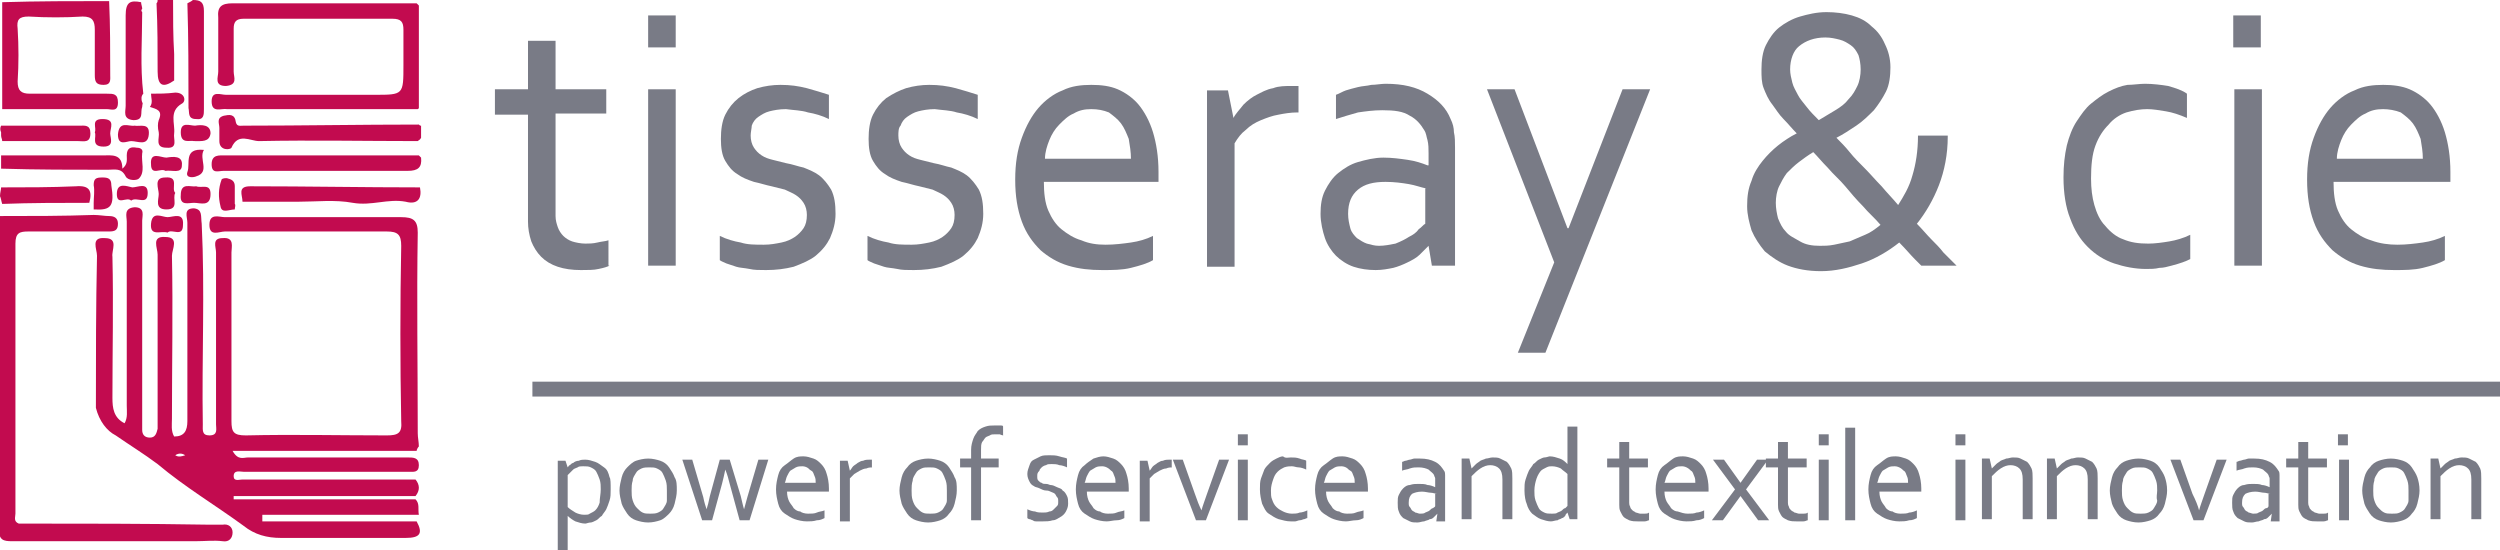 <?xml version="1.0" encoding="utf-8"?>
<!-- Generator: Adobe Illustrator 26.4.1, SVG Export Plug-In . SVG Version: 6.00 Build 0)  -->
<svg version="1.1" id="Layer_1" xmlns="http://www.w3.org/2000/svg" xmlns:xlink="http://www.w3.org/1999/xlink" x="0px" y="0px"
	 viewBox="0 0 226.8 49.9" style="enable-background:new 0 0 226.8 49.9;" xml:space="preserve">
<style type="text/css">
	.st0{fill:#C20B4F;}
	.st1{fill:#797B86;}
	.st2{fill:none;stroke:#797B86;stroke-width:1.35;stroke-miterlimit:10;}
</style>
<g>
	<g>
		<path class="st0" d="M8.7,37c0-4.6,0-9.2,0.1-13.8c0-0.6-0.6-1.7,0.7-1.6c1.3,0,0.6,1.1,0.7,1.7c0.1,4.3,0,8.5,0,12.8
			c0,0.9,0.1,1.8,1.1,2.3c0.3-0.5,0.2-1.1,0.2-1.6c0-5.6,0-11.2,0-16.7c0-0.5-0.3-1.2,0.7-1.3c1,0,0.7,0.8,0.7,1.2c0,6,0,12,0,18
			c0,0.3,0,0.7,0,1c0,0.4,0.2,0.7,0.7,0.7c0.5,0,0.6-0.4,0.7-0.8c0-0.3,0-0.7,0-1c0-4.9,0-9.9,0-14.8c0-0.6-0.6-1.7,0.7-1.6
			c1.3,0,0.6,1.1,0.6,1.7c0.1,4.9,0,9.9,0,14.8c0,0.5-0.1,1.1,0.2,1.6c0.9,0,1.2-0.5,1.2-1.4c0-6,0-12,0-18c0-0.5-0.4-1.3,0.6-1.3
			c0.8,0.1,0.6,0.7,0.7,1.4c0.3,6.1,0,12.2,0.1,18.2c0,0.5-0.1,1,0.6,1c0.8,0,0.6-0.6,0.6-1c0-5.2,0-10.4,0-15.6
			c0-0.5-0.4-1.3,0.6-1.3c1.1-0.1,0.8,0.8,0.8,1.3c0,5.1,0,10.2,0,15.3c0,1,0.2,1.3,1.3,1.3c4.3-0.1,8.5,0,12.8,0
			c1,0,1.4-0.2,1.3-1.3c-0.1-5.3-0.1-10.6,0-15.9c0-1-0.3-1.3-1.3-1.3c-4.9,0-9.8,0-14.7,0c-0.5,0-1.4,0.5-1.4-0.6
			c0-1.1,0.9-0.7,1.4-0.7c5.3,0,10.7,0,16,0c1.1,0,1.5,0.3,1.5,1.4c-0.1,6.1,0,12.1,0,18.2c0,0.4,0.1,0.8,0.1,1.2
			c-0.1,0.1-0.2,0.3-0.2,0.4c-5.5,0-11,0-16.7,0c0.5,0.9,1,0.6,1.4,0.6c3.2,0,6.4,0,9.6,0c1.6,0,3.3,0,4.9,0c0.5,0,1,0,1,0.7
			c0,0.7-0.5,0.6-0.9,0.6c-0.4,0-0.8,0-1.2,0c-4.6,0-9.2,0-13.8,0c-0.3,0-0.9-0.2-0.9,0.4c0,0.5,0.5,0.3,0.8,0.3
			c5.2,0,10.5,0,15.7,0c0.4,0.5,0.4,1,0,1.5c-5.5,0-11,0-16.5,0c0,0.1,0,0.2,0,0.3c5.5,0,11,0,16.5,0c0.4,0.4,0.2,0.9,0.3,1.4
			c-4.7,0-9.5,0-14.2,0c0,0.2,0,0.4,0,0.6c4.7,0,9.3,0,14,0c0.6,1.1,0.3,1.5-1,1.5c-3.8,0-7.6,0-11.3,0c-1.3,0-2.4-0.3-3.4-1.1
			c-2.6-1.9-5.3-3.5-7.8-5.6c-1.2-0.9-2.5-1.7-3.8-2.6C9.7,39.1,9,38.2,8.7,37z M16.8,41.3c-0.3-0.2-0.6-0.2-0.9,0
			C16.2,41.5,16.5,41.4,16.8,41.3z"/>
		<path class="st0" d="M8.5,19.5c0.5,0,1,0.1,1.4,0.1c0.5,0,0.8,0.2,0.8,0.7c0,0.6-0.3,0.7-0.8,0.7c-2.4,0-4.8,0-7.3,0
			c-0.8,0-1.2,0.1-1.2,1.1c0,8.2,0,16.4,0,24.5c0,0.3-0.2,0.7,0.3,0.9c5.8,0,11.5,0,17.3,0.1c0.4,0,0.8,0,1.2,0
			c0.5-0.1,0.9,0.2,0.9,0.7c0,0.5-0.3,0.9-0.9,0.8c-0.8-0.1-1.6,0-2.5,0c-5.5,0-11.1,0-16.6,0c-0.8,0-1.2-0.1-1.2-1.1
			c0-9.2,0-18.3,0-27.5c0-0.3,0-0.6,0.1-0.9c0,0,0,0,0,0C2.9,19.6,5.7,19.6,8.5,19.5z"/>
		<path class="st0" d="M37.9,9.9c-5.5,0-11,0-16.6,0c-0.2,0-0.5,0-0.7,0c-0.5-0.1-1.4,0.4-1.4-0.7c0-1,0.8-0.6,1.3-0.6
			c4.5,0,9,0,13.5,0c2.6,0,2.6,0,2.6-2.7c0-1.1,0-2.1,0-3.2c0-0.7-0.2-1-1-1c-4.5,0-9,0-13.5,0c-0.7,0-0.9,0.3-0.9,0.9
			c0,1.3,0,2.6,0,3.9c0,0.5,0.4,1.2-0.7,1.3c-1.1,0-0.7-0.8-0.7-1.3c0-1.6,0-3.3,0-4.9c-0.1-1,0.3-1.3,1.3-1.3c5.6,0,11.1,0,16.7,0
			c0.1,0.1,0.2,0.2,0.2,0.2c0,3.1,0,6.2,0,9.4C38,9.8,38,9.8,37.9,9.9z"/>
		<path class="st0" d="M9.9,0.1C10,2.3,10,4.6,10,6.8c0,0.4,0.1,0.9-0.6,0.9c-0.7,0-0.8-0.3-0.8-0.9c0-1.4,0-2.7,0-4.1
			c0-0.8-0.2-1.2-1.1-1.2c-1.6,0.1-3.3,0.1-4.9,0c-0.9,0-1.1,0.3-1,1.1c0.1,1.6,0.1,3.2,0,4.8c0,0.8,0.3,1.1,1.1,1.1
			c2.3,0,4.7,0,7,0c0.6,0,1,0,1,0.8c0,0.9-0.6,0.6-1,0.6c-3.2,0-6.3,0-9.5,0c0-3.2,0-6.5,0-9.7C3.4,0.1,6.7,0.1,9.9,0.1L9.9,0.1z"/>
		<path class="st0" d="M37.9,12.8c-4.8,0-9.6-0.1-14.4,0c-0.8,0-1.9-0.8-2.5,0.6c-0.1,0.2-1.1,0.3-1.1-0.6c0-0.4,0-0.8,0-1.2
			c0-0.4-0.3-0.9,0.4-1.1c0.5-0.1,1-0.2,1.1,0.6c0.1,0.4,0.4,0.3,0.7,0.3c5.3,0,10.6-0.1,15.9-0.1c0.1,0.1,0.1,0.1,0.2,0.1
			c0,0.4,0,0.8,0,1.1C38.1,12.7,38,12.7,37.9,12.8z"/>
		<path class="st0" d="M38.2,14.3c0.1,0.9-0.3,1.2-1.2,1.2c-5.6,0-11.1,0-16.7,0c-0.5,0-1.1,0.3-1.1-0.6c0-0.9,0.7-0.8,1.2-0.8
			c5.9,0,11.7,0,17.6,0C38,14.1,38.1,14.2,38.2,14.3z"/>
		<path class="st0" d="M22,18.3c0-0.6-0.5-1.4,0.7-1.4c5.1,0,10.3,0.1,15.4,0.1c0.2,1-0.2,1.6-1.3,1.3c-1.6-0.3-3.1,0.4-4.8,0.1
			c-1.6-0.3-3.3-0.1-4.9-0.1C25.4,18.3,23.7,18.3,22,18.3z"/>
		<path class="st0" d="M0.1,14.1c3.1,0,6.1,0,9.2,0c0.8,0,1.8-0.2,1.8,1.2c0.5-0.4,0.4-0.8,0.4-1.2c0-0.7,0.4-0.8,0.9-0.7
			c0.4,0,0.6,0.2,0.5,0.5c-0.1,0.8,0.3,1.7-0.3,2.3c-0.2,0.2-1,0.2-1.2-0.2c-0.4-0.8-1-0.6-1.6-0.6c-3.2,0-6.5,0-9.7-0.1
			C0.1,15,0.1,14.6,0.1,14.1z"/>
		<path class="st0" d="M12.9,9.7c-0.2,0.5,0.2,1.2-0.8,1.2c-1-0.1-0.7-0.8-0.7-1.3c0-2.7,0-5.5,0-8.2c0-1.2,0.4-1.4,1.4-1.2
			c0,0.2,0.1,0.4,0.1,0.6c-0.1,0.1-0.1,0.2,0,0.3c0,2.5-0.2,4.9,0.1,7.4c-0.2,0.2-0.2,0.5-0.1,0.8C13,9.3,12.9,9.5,12.9,9.7z"/>
		<path class="st0" d="M17.5,0c0.7,0,1,0.2,1,1c0,3,0,5.9,0,8.9c0,0.5,0,1-0.7,0.9c-0.8,0-0.6-0.6-0.7-1c0-3.2,0-6.3-0.1-9.5
			C17.2,0.2,17.4,0.1,17.5,0z"/>
		<path class="st0" d="M0.1,11.4c2.4,0,4.7,0,7.1,0c0.5,0,1-0.1,1,0.7c0,0.9-0.6,0.7-1.1,0.7c-2.3,0-4.6,0-6.9,0
			c0-0.2-0.1-0.3-0.1-0.5c0-0.1,0-0.2,0-0.3C0,11.8,0,11.6,0.1,11.4z"/>
		<path class="st0" d="M0.1,17c2.3,0,4.5,0,6.8-0.1c1.2-0.1,1.5,0.4,1.2,1.5c-2.6,0-5.3,0-7.9,0.1C0.1,18.2,0.1,18,0,17.8
			C0,17.5,0.1,17.2,0.1,17z"/>
		<path class="st0" d="M15.8,7.3c-1,0.7-1.5,0.5-1.5-0.8c0-2.1,0-4.1-0.1-6.2c0.1-0.1,0.1-0.2,0.1-0.3c0.5,0,0.9,0,1.4,0
			c0,1.6,0,3.3,0.1,4.9c0,0.4,0,0.8,0,1.2C15.8,6.6,15.8,6.9,15.8,7.3z"/>
		<path class="st0" d="M13.7,8.5c0.7,0,1.4,0,2.2-0.1c0.9,0,1,0.8,0.6,1c-1.2,0.7-0.6,1.8-0.7,2.7c-0.1,0.5,0.4,1.4-0.7,1.3
			c-1.1,0-0.6-0.9-0.7-1.4c-0.1-0.4-0.1-0.8,0-1.1c0.4-0.9-0.2-1-0.8-1.2C13.9,9.3,13.7,8.9,13.7,8.5z"/>
		<path class="st0" d="M8.5,18.4c0-0.5,0.1-1.1,0-1.6c0-0.6,0.2-0.7,0.8-0.7c0.5,0,0.8,0.1,0.8,0.7c0.3,1.9,0,2.3-1.6,2.2
			C8.5,18.8,8.5,18.6,8.5,18.4z"/>
		<path class="st0" d="M21.3,19c-0.5,0-1.2,0.4-1.3-0.3c-0.2-0.8-0.2-1.6,0.1-2.4c0-0.1,0.4-0.2,0.6-0.1c0.4,0.1,0.6,0.3,0.6,0.7
			c0,0.5,0,1.1,0,1.6C21.4,18.6,21.3,18.8,21.3,19z"/>
		<path class="st0" d="M15.9,17.5c-0.3,0.5,0.4,1.5-0.8,1.5c-1.1,0-0.7-0.9-0.7-1.4c0-0.5-0.5-1.5,0.6-1.5
			C16.3,16,15.5,17.1,15.9,17.5z"/>
		<path class="st0" d="M8.6,12c0.2-0.4-0.4-1.2,0.7-1.2c1.2,0,0.7,0.8,0.7,1.3c0,0.4,0.4,1.2-0.6,1.2C8.2,13.3,8.8,12.4,8.6,12z"/>
		<path class="st0" d="M15.2,21.1c-0.6-0.2-1.6,0.4-1.5-0.8c0.1-1.2,1-0.6,1.5-0.6c0.5,0,1.5-0.5,1.4,0.7
			C16.6,21.6,15.6,20.7,15.2,21.1z"/>
		<path class="st0" d="M12.2,11.4c0.5,0.1,1.4-0.3,1.3,0.8c-0.1,1.1-1,0.6-1.6,0.6c-0.4,0-1.2,0.5-1.2-0.6
			C10.8,10.9,11.7,11.5,12.2,11.4z"/>
		<path class="st0" d="M17.8,16.9c0.5,0.2,1.3-0.3,1.3,0.7c0,1.2-0.9,0.8-1.5,0.8c-0.5,0-1.3,0.3-1.2-0.7
			C16.4,16.5,17.3,17,17.8,16.9z"/>
		<path class="st0" d="M17.6,12.8c-0.4-0.1-1.2,0.3-1.2-0.8c0-1,0.8-0.6,1.3-0.6c0.6-0.1,1.4-0.1,1.4,0.7
			C19,12.9,18.3,12.8,17.6,12.8z"/>
		<path class="st0" d="M11.9,18.2c-0.4-0.4-1.3,0.5-1.3-0.6c0-1.1,0.9-0.7,1.4-0.6c0.5,0,1.4-0.5,1.4,0.5
			C13.4,18.7,12.4,17.8,11.9,18.2z"/>
		<path class="st0" d="M15,15.5c-0.4-0.3-1.3,0.5-1.3-0.6c-0.1-1.2,0.9-0.6,1.4-0.6c0.6-0.1,1.5-0.2,1.4,0.7
			C16.5,15.8,15.6,15.4,15,15.5z"/>
		<path class="st0" d="M18.5,13.6c-0.5,0.8,0.6,2-0.7,2.4c-0.2,0.1-1,0.2-0.8-0.4C17.3,14.9,16.6,13.4,18.5,13.6z"/>
	</g>
	<g>
		<path class="st1" d="M55.3,24.1c-0.2,0.1-0.5,0.2-1,0.3c-0.4,0.1-1,0.1-1.6,0.1c-0.8,0-1.5-0.1-2.1-0.3c-0.6-0.2-1.1-0.5-1.5-0.9
			c-0.4-0.4-0.7-0.9-0.9-1.4c-0.2-0.6-0.3-1.2-0.3-1.8v-9.7h-3V8.1h3V3.7h2.5v4.4H55v2.2h-4.6v9.3c0,0.4,0.1,0.7,0.2,1
			c0.1,0.3,0.3,0.6,0.5,0.8c0.2,0.2,0.5,0.4,0.8,0.5c0.3,0.1,0.8,0.2,1.2,0.2c0.3,0,0.7,0,1.1-0.1c0.4-0.1,0.7-0.1,1-0.2V24.1z"/>
		<path class="st1" d="M58.8,4.3V1.4h2.5v2.9H58.8z M58.8,24.1v-16h2.5v16H58.8z"/>
		<path class="st1" d="M68.1,12.3c0,0.4,0.1,0.8,0.3,1.1c0.2,0.3,0.4,0.5,0.7,0.7c0.3,0.2,0.6,0.3,1,0.4c0.4,0.1,0.8,0.2,1.2,0.3
			c0.6,0.1,1.1,0.3,1.6,0.4c0.5,0.2,1,0.4,1.4,0.7c0.4,0.3,0.8,0.8,1.1,1.3c0.3,0.6,0.4,1.3,0.4,2.2c0,0.8-0.2,1.5-0.5,2.2
			c-0.3,0.6-0.7,1.1-1.3,1.6c-0.5,0.4-1.2,0.7-2,1c-0.8,0.2-1.6,0.3-2.5,0.3c-0.6,0-1.1,0-1.5-0.1c-0.5-0.1-0.9-0.1-1.2-0.2
			c-0.3-0.1-0.6-0.2-0.9-0.3c-0.2-0.1-0.5-0.2-0.6-0.3v-2.2c0.6,0.3,1.3,0.5,1.9,0.6c0.6,0.2,1.3,0.2,2.1,0.2c0.6,0,1.1-0.1,1.6-0.2
			c0.5-0.1,0.9-0.3,1.2-0.5c0.3-0.2,0.6-0.5,0.8-0.8c0.2-0.3,0.3-0.7,0.3-1.2c0-0.4-0.1-0.8-0.3-1.1c-0.2-0.3-0.4-0.5-0.7-0.7
			c-0.3-0.2-0.6-0.3-1-0.5c-0.4-0.1-0.8-0.2-1.2-0.3c-0.5-0.1-1.1-0.3-1.6-0.4c-0.6-0.2-1.1-0.4-1.5-0.7c-0.5-0.3-0.8-0.7-1.1-1.2
			c-0.3-0.5-0.4-1.2-0.4-2c0-0.8,0.1-1.6,0.4-2.2c0.3-0.6,0.7-1.1,1.2-1.5c0.5-0.4,1.1-0.7,1.7-0.9c0.7-0.2,1.4-0.3,2.1-0.3
			c0.9,0,1.6,0.1,2.4,0.3c0.7,0.2,1.4,0.4,2,0.6v2.2c-0.6-0.3-1.3-0.5-1.9-0.6c-0.6-0.2-1.3-0.2-2-0.3c-0.6,0-1.1,0.1-1.5,0.2
			c-0.4,0.1-0.7,0.3-1,0.5c-0.3,0.2-0.5,0.5-0.6,0.8C68.2,11.6,68.1,12,68.1,12.3z"/>
		<path class="st1" d="M81.5,12.3c0,0.4,0.1,0.8,0.3,1.1c0.2,0.3,0.4,0.5,0.7,0.7c0.3,0.2,0.6,0.3,1,0.4c0.4,0.1,0.8,0.2,1.2,0.3
			c0.6,0.1,1.1,0.3,1.6,0.4c0.5,0.2,1,0.4,1.4,0.7c0.4,0.3,0.8,0.8,1.1,1.3c0.3,0.6,0.4,1.3,0.4,2.2c0,0.8-0.2,1.5-0.5,2.2
			c-0.3,0.6-0.7,1.1-1.3,1.6c-0.5,0.4-1.2,0.7-2,1c-0.8,0.2-1.6,0.3-2.5,0.3c-0.6,0-1.1,0-1.5-0.1c-0.5-0.1-0.9-0.1-1.2-0.2
			c-0.3-0.1-0.6-0.2-0.9-0.3c-0.2-0.1-0.5-0.2-0.6-0.3v-2.2c0.6,0.3,1.3,0.5,1.9,0.6c0.6,0.2,1.3,0.2,2.1,0.2c0.6,0,1.1-0.1,1.6-0.2
			c0.5-0.1,0.9-0.3,1.2-0.5c0.3-0.2,0.6-0.5,0.8-0.8c0.2-0.3,0.3-0.7,0.3-1.2c0-0.4-0.1-0.8-0.3-1.1c-0.2-0.3-0.4-0.5-0.7-0.7
			c-0.3-0.2-0.6-0.3-1-0.5c-0.4-0.1-0.8-0.2-1.2-0.3c-0.5-0.1-1.1-0.3-1.6-0.4c-0.6-0.2-1.1-0.4-1.5-0.7c-0.5-0.3-0.8-0.7-1.1-1.2
			c-0.3-0.5-0.4-1.2-0.4-2c0-0.8,0.1-1.6,0.4-2.2c0.3-0.6,0.7-1.1,1.2-1.5C81,8.5,81.6,8.2,82.2,8c0.7-0.2,1.4-0.3,2.1-0.3
			c0.9,0,1.6,0.1,2.4,0.3c0.7,0.2,1.4,0.4,2,0.6v2.2c-0.6-0.3-1.3-0.5-1.9-0.6c-0.6-0.2-1.3-0.2-2-0.3c-0.6,0-1.1,0.1-1.5,0.2
			c-0.4,0.1-0.7,0.3-1,0.5c-0.3,0.2-0.5,0.5-0.6,0.8C81.5,11.6,81.5,12,81.5,12.3z"/>
		<path class="st1" d="M100.3,22.2c0.8,0,1.6-0.1,2.3-0.2c0.7-0.1,1.4-0.3,2-0.6v2.2c-0.5,0.3-1.2,0.5-2,0.7
			c-0.8,0.2-1.7,0.2-2.6,0.2c-1.1,0-2.1-0.1-3.1-0.4c-1-0.3-1.8-0.8-2.5-1.4c-0.7-0.7-1.3-1.5-1.7-2.6c-0.4-1.1-0.6-2.3-0.6-3.8
			c0-1.5,0.2-2.7,0.6-3.8c0.4-1.1,0.9-2,1.5-2.7c0.6-0.7,1.4-1.3,2.2-1.6c0.8-0.4,1.7-0.5,2.6-0.5c0.9,0,1.7,0.1,2.4,0.4
			c0.7,0.3,1.4,0.8,1.9,1.4c0.5,0.6,1,1.5,1.3,2.5c0.3,1,0.5,2.2,0.5,3.6c0,0.1,0,0.3,0,0.3c0,0.1,0,0.3,0,0.6H94.7
			c0,1,0.1,1.9,0.4,2.6c0.3,0.7,0.7,1.3,1.2,1.7c0.5,0.4,1.1,0.8,1.8,1C98.8,22.1,99.5,22.2,100.3,22.2z M99,9.9
			c-0.6,0-1.1,0.1-1.6,0.4c-0.5,0.2-0.9,0.6-1.3,1c-0.4,0.4-0.7,0.9-0.9,1.4c-0.2,0.5-0.4,1.1-0.4,1.7h7.8c0-0.6-0.1-1.2-0.2-1.8
			c-0.2-0.5-0.4-1-0.7-1.4c-0.3-0.4-0.7-0.7-1.1-1C100.1,10,99.6,9.9,99,9.9z"/>
		<path class="st1" d="M117.9,10.2h-0.2c-0.6,0-1.2,0.1-1.7,0.2c-0.6,0.1-1.1,0.3-1.6,0.5c-0.5,0.2-1,0.5-1.4,0.9
			c-0.4,0.3-0.7,0.7-1,1.2v11.2h-2.5v-16h1.9l0.5,2.5h0c0.2-0.4,0.6-0.8,0.9-1.2c0.4-0.4,0.8-0.7,1.2-0.9s0.9-0.5,1.5-0.6
			c0.5-0.2,1.1-0.2,1.7-0.2c0.1,0,0.2,0,0.3,0c0.1,0,0.2,0,0.3,0V10.2z"/>
		<path class="st1" d="M129.6,22.3L129.6,22.3c-0.3,0.3-0.5,0.5-0.8,0.8c-0.3,0.3-0.7,0.5-1.1,0.7c-0.4,0.2-0.9,0.4-1.3,0.5
			c-0.5,0.1-1,0.2-1.6,0.2c-0.7,0-1.4-0.1-2-0.3c-0.6-0.2-1.2-0.6-1.6-1c-0.4-0.4-0.8-1-1-1.6s-0.4-1.4-0.4-2.2
			c0-0.8,0.1-1.5,0.4-2.1c0.3-0.6,0.7-1.2,1.2-1.6c0.5-0.4,1.1-0.8,1.8-1c0.7-0.2,1.5-0.4,2.3-0.4c0.8,0,1.5,0.1,2.2,0.2
			c0.7,0.1,1.3,0.3,1.8,0.5h0.1v-1.1c0-0.4,0-0.8-0.1-1.2c-0.1-0.3-0.1-0.6-0.3-0.9c-0.3-0.5-0.7-1-1.3-1.3
			c-0.6-0.4-1.4-0.5-2.5-0.5c-0.8,0-1.5,0.1-2.2,0.2c-0.7,0.2-1.4,0.4-2,0.6V8.6c0.3-0.1,0.6-0.3,0.9-0.4c0.3-0.1,0.7-0.2,1.1-0.3
			c0.4-0.1,0.8-0.1,1.2-0.2c0.4,0,0.9-0.1,1.3-0.1c1.6,0,2.8,0.3,3.8,0.9c1,0.6,1.7,1.3,2.1,2.3c0.2,0.4,0.3,0.8,0.3,1.2
			c0.1,0.4,0.1,0.9,0.1,1.4v10.7h-2.1L129.6,22.3z M129.4,17.1c-0.5-0.1-1-0.3-1.6-0.4c-0.6-0.1-1.3-0.2-2.1-0.2
			c-1.1,0-1.9,0.2-2.5,0.7c-0.6,0.5-0.9,1.2-0.9,2.2c0,0.5,0.1,0.9,0.2,1.3c0.1,0.4,0.4,0.7,0.6,0.9c0.3,0.2,0.6,0.4,0.9,0.5
			c0.4,0.1,0.7,0.2,1.1,0.2c0.5,0,1-0.1,1.5-0.2c0.5-0.2,0.9-0.4,1.2-0.6c0.4-0.2,0.7-0.4,0.9-0.7c0.3-0.2,0.4-0.4,0.6-0.5V17.1z"/>
		<path class="st1" d="M134.9,8.1h2.5l4.8,12.6h0.1l4.9-12.6h2.5l-9.5,23.9h-2.5l3.3-8.2L134.9,8.1z"/>
		<path class="st1" d="M176.7,12.4c0,1.6-0.3,3.1-0.8,4.4c-0.5,1.3-1.2,2.5-2,3.5c0.5,0.5,0.9,1,1.3,1.4c0.4,0.4,0.8,0.8,1.1,1.2
			c0.3,0.3,0.6,0.6,0.8,0.8c0.2,0.2,0.3,0.3,0.4,0.4h-3.2c0,0-0.3-0.3-0.6-0.6c-0.4-0.4-0.8-0.9-1.4-1.5c-1,0.8-2.2,1.5-3.4,1.9
			c-1.2,0.4-2.4,0.7-3.7,0.7c-1.2,0-2.2-0.2-3-0.5c-0.8-0.3-1.5-0.8-2.1-1.3c-0.5-0.6-0.9-1.2-1.2-1.9c-0.2-0.7-0.4-1.4-0.4-2.2
			c0-0.9,0.1-1.6,0.4-2.3c0.2-0.7,0.6-1.3,1-1.8c0.4-0.5,0.9-1,1.4-1.4c0.5-0.4,1.1-0.8,1.7-1.1c-0.4-0.4-0.8-0.9-1.2-1.3
			c-0.4-0.4-0.7-0.9-1-1.3C160.4,9,160.2,8.5,160,8c-0.2-0.5-0.2-1.1-0.2-1.7c0-0.8,0.1-1.6,0.4-2.2c0.3-0.6,0.7-1.2,1.2-1.6
			c0.5-0.4,1.2-0.8,1.9-1c0.7-0.2,1.5-0.4,2.4-0.4c0.8,0,1.6,0.1,2.3,0.3c0.7,0.2,1.3,0.5,1.8,1c0.5,0.4,0.9,0.9,1.2,1.6
			c0.3,0.6,0.5,1.3,0.5,2.1c0,0.8-0.1,1.6-0.4,2.2c-0.3,0.6-0.7,1.2-1.1,1.7c-0.5,0.5-1,1-1.6,1.4c-0.6,0.4-1.2,0.8-1.8,1.1
			c0.4,0.4,0.8,0.8,1.2,1.3c0.4,0.5,0.9,1,1.4,1.5c0.5,0.5,1,1.1,1.5,1.6c0.5,0.6,1,1.1,1.5,1.7c0.5-0.8,1-1.6,1.3-2.7
			c0.3-1,0.5-2.2,0.5-3.6H176.7z M165.1,22.3c0.4,0,0.8,0,1.3-0.1c0.5-0.1,0.9-0.2,1.4-0.3c0.5-0.2,0.9-0.4,1.4-0.6
			c0.5-0.2,0.9-0.5,1.4-0.9c-0.5-0.6-1.1-1.1-1.6-1.7c-0.6-0.6-1.1-1.2-1.6-1.8c-0.5-0.6-1.1-1.1-1.6-1.7c-0.5-0.5-0.9-1-1.3-1.4
			c-0.5,0.3-0.9,0.6-1.3,0.9c-0.4,0.3-0.8,0.7-1.1,1c-0.3,0.4-0.5,0.8-0.7,1.2c-0.2,0.4-0.3,1-0.3,1.5c0,0.5,0.1,1,0.2,1.4
			c0.2,0.5,0.4,0.9,0.7,1.2c0.3,0.4,0.8,0.6,1.3,0.9C163.8,22.2,164.4,22.3,165.1,22.3z M162.4,6.3c0,0.4,0.1,0.8,0.2,1.2
			c0.1,0.4,0.3,0.7,0.5,1.1c0.2,0.4,0.5,0.7,0.8,1.1c0.3,0.4,0.7,0.8,1.1,1.2c0.5-0.3,1-0.6,1.5-0.9c0.5-0.3,0.9-0.6,1.2-1
			c0.4-0.4,0.6-0.8,0.8-1.2c0.2-0.4,0.3-1,0.3-1.5c0-0.5-0.1-1-0.2-1.3c-0.2-0.4-0.4-0.7-0.7-0.9c-0.3-0.2-0.6-0.4-1-0.5
			c-0.4-0.1-0.8-0.2-1.3-0.2c-1,0-1.8,0.3-2.4,0.8C162.7,4.6,162.4,5.4,162.4,6.3z"/>
		<path class="st1" d="M194.6,7.6c0.7,0,1.5,0.1,2.1,0.2c0.7,0.2,1.3,0.4,1.7,0.7v2.2c-0.7-0.3-1.3-0.5-1.9-0.6s-1.2-0.2-1.7-0.2
			c-0.6,0-1.2,0.1-1.9,0.3c-0.6,0.2-1.2,0.6-1.6,1.1c-0.5,0.5-0.9,1.1-1.2,1.9c-0.3,0.8-0.4,1.8-0.4,3c0,0.9,0.1,1.7,0.3,2.4
			c0.2,0.7,0.5,1.4,1,1.9c0.4,0.5,1,1,1.6,1.2c0.7,0.3,1.4,0.4,2.3,0.4c0.6,0,1.3-0.1,1.9-0.2c0.6-0.1,1.3-0.3,1.9-0.6v2.2
			c-0.2,0.1-0.4,0.2-0.7,0.3c-0.3,0.1-0.6,0.2-1,0.3c-0.4,0.1-0.7,0.2-1.1,0.2c-0.4,0.1-0.8,0.1-1.2,0.1c-1,0-2-0.2-2.9-0.5
			c-0.9-0.3-1.7-0.8-2.4-1.5c-0.7-0.7-1.2-1.5-1.6-2.6c-0.4-1-0.6-2.3-0.6-3.7c0-1.1,0.1-2,0.3-2.9c0.2-0.8,0.5-1.6,0.9-2.2
			c0.4-0.6,0.8-1.2,1.3-1.6c0.5-0.4,1-0.8,1.6-1.1c0.6-0.3,1.1-0.5,1.7-0.6C193.5,7.7,194.1,7.6,194.6,7.6z"/>
		<path class="st1" d="M202.6,4.3V1.4h2.5v2.9H202.6z M202.7,24.1v-16h2.5v16H202.7z"/>
		<path class="st1" d="M217.5,22.2c0.8,0,1.6-0.1,2.3-0.2c0.7-0.1,1.4-0.3,2-0.6v2.2c-0.5,0.3-1.2,0.5-2,0.7
			c-0.8,0.2-1.7,0.2-2.6,0.2c-1.1,0-2.1-0.1-3.1-0.4c-1-0.3-1.8-0.8-2.5-1.4c-0.7-0.7-1.3-1.5-1.7-2.6c-0.4-1.1-0.6-2.3-0.6-3.8
			c0-1.5,0.2-2.7,0.6-3.8c0.4-1.1,0.9-2,1.5-2.7c0.6-0.7,1.4-1.3,2.2-1.6c0.8-0.4,1.7-0.5,2.6-0.5c0.9,0,1.7,0.1,2.4,0.4
			c0.7,0.3,1.4,0.8,1.9,1.4c0.5,0.6,1,1.5,1.3,2.5s0.5,2.2,0.5,3.6c0,0.1,0,0.3,0,0.3c0,0.1,0,0.3,0,0.6h-10.6c0,1,0.1,1.9,0.4,2.6
			c0.3,0.7,0.7,1.3,1.2,1.7c0.5,0.4,1.1,0.8,1.8,1C215.9,22.1,216.7,22.2,217.5,22.2z M216.2,9.9c-0.6,0-1.1,0.1-1.6,0.4
			c-0.5,0.2-0.9,0.6-1.3,1c-0.4,0.4-0.7,0.9-0.9,1.4c-0.2,0.5-0.4,1.1-0.4,1.7h7.8c0-0.6-0.1-1.2-0.2-1.8c-0.2-0.5-0.4-1-0.7-1.4
			c-0.3-0.4-0.7-0.7-1.1-1C217.3,10,216.7,9.9,216.2,9.9z"/>
	</g>
	<g>
		<path class="st1" d="M55.4,44.4c0,0.4,0,0.7-0.1,1c-0.1,0.3-0.2,0.6-0.3,0.8c-0.1,0.2-0.3,0.4-0.4,0.6c-0.2,0.1-0.3,0.3-0.5,0.4
			c-0.2,0.1-0.4,0.2-0.5,0.2c-0.2,0-0.4,0.1-0.5,0.1c-0.3,0-0.6-0.1-0.9-0.2c-0.2-0.1-0.5-0.3-0.7-0.5h0v3.2h-0.9v-8.2h0.7l0.2,0.6
			h0c0.1-0.1,0.1-0.2,0.2-0.2c0.1-0.1,0.2-0.2,0.3-0.2c0.1-0.1,0.3-0.2,0.5-0.2c0.2-0.1,0.4-0.1,0.6-0.1c0.3,0,0.6,0.1,0.9,0.2
			c0.3,0.1,0.5,0.3,0.8,0.5s0.4,0.5,0.5,0.9C55.4,43.4,55.4,43.9,55.4,44.4z M54.5,44.4c0-0.3,0-0.6-0.1-0.9
			c-0.1-0.3-0.2-0.5-0.3-0.7c-0.1-0.2-0.3-0.3-0.5-0.4c-0.2-0.1-0.4-0.1-0.7-0.1c-0.2,0-0.4,0-0.5,0.1c-0.2,0.1-0.3,0.1-0.4,0.2
			c-0.1,0.1-0.2,0.2-0.3,0.3c-0.1,0.1-0.2,0.2-0.2,0.2V46c0.2,0.2,0.4,0.3,0.7,0.5c0.2,0.1,0.5,0.2,0.8,0.2c0.2,0,0.4,0,0.5-0.1
			c0.2-0.1,0.4-0.2,0.5-0.3c0.2-0.2,0.3-0.4,0.4-0.7C54.4,45.2,54.5,44.8,54.5,44.4z"/>
		<path class="st1" d="M61.4,44.5c0,0.4-0.1,0.8-0.2,1.2c-0.1,0.4-0.3,0.7-0.5,0.9s-0.5,0.5-0.8,0.6c-0.3,0.1-0.7,0.2-1.1,0.2
			c-0.4,0-0.8-0.1-1.1-0.2c-0.3-0.1-0.6-0.3-0.8-0.6s-0.4-0.6-0.5-0.9c-0.1-0.4-0.2-0.8-0.2-1.2c0-0.4,0.1-0.8,0.2-1.2
			c0.1-0.4,0.3-0.7,0.5-0.9s0.5-0.5,0.8-0.6s0.7-0.2,1.1-0.2c0.4,0,0.8,0.1,1.1,0.2s0.6,0.3,0.8,0.6s0.4,0.6,0.5,0.9
			C61.4,43.6,61.4,44,61.4,44.5z M60.5,44.5c0-0.3,0-0.6-0.1-0.9c-0.1-0.3-0.2-0.5-0.3-0.7c-0.1-0.2-0.3-0.3-0.5-0.4
			c-0.2-0.1-0.4-0.1-0.7-0.1c-0.2,0-0.5,0-0.7,0.1c-0.2,0.1-0.4,0.2-0.5,0.4c-0.1,0.2-0.3,0.4-0.3,0.7c-0.1,0.3-0.1,0.6-0.1,0.9
			c0,0.3,0,0.6,0.1,0.9c0.1,0.3,0.2,0.5,0.4,0.7c0.2,0.2,0.3,0.3,0.5,0.4c0.2,0.1,0.4,0.1,0.7,0.1c0.2,0,0.5,0,0.7-0.1
			c0.2-0.1,0.4-0.2,0.5-0.4c0.1-0.2,0.3-0.4,0.3-0.7C60.5,45.1,60.5,44.8,60.5,44.5z"/>
		<path class="st1" d="M65.8,42.6c-0.1,0.5-0.2,0.9-0.3,1.3l-0.9,3.3h-0.9l-1.8-5.5h0.9l1,3.4c0.1,0.5,0.2,0.8,0.3,1.1h0
			c0.1-0.3,0.2-0.7,0.3-1.2l0.9-3.3h0.9l1,3.3c0.1,0.4,0.2,0.9,0.3,1.2h0c0.1-0.4,0.2-0.7,0.3-1.1l1-3.4h0.9L68,47.2h-0.9l-0.9-3.3
			C66.1,43.5,66,43.1,65.8,42.6L65.8,42.6z"/>
		<path class="st1" d="M73.3,46.6c0.3,0,0.6,0,0.8-0.1s0.5-0.1,0.7-0.2V47c-0.2,0.1-0.4,0.2-0.7,0.2c-0.3,0.1-0.6,0.1-0.9,0.1
			c-0.4,0-0.8-0.1-1.1-0.2c-0.3-0.1-0.6-0.3-0.9-0.5c-0.3-0.2-0.5-0.5-0.6-0.9c-0.1-0.4-0.2-0.8-0.2-1.3c0-0.5,0.1-0.9,0.2-1.3
			c0.1-0.4,0.3-0.7,0.6-0.9s0.5-0.4,0.8-0.6s0.6-0.2,0.9-0.2c0.3,0,0.6,0.1,0.9,0.2s0.5,0.3,0.7,0.5c0.2,0.2,0.4,0.5,0.5,0.9
			c0.1,0.3,0.2,0.8,0.2,1.3c0,0,0,0.1,0,0.1c0,0,0,0.1,0,0.2h-3.8c0,0.4,0.1,0.7,0.2,0.9s0.3,0.4,0.4,0.6c0.2,0.2,0.4,0.3,0.6,0.3
			C72.7,46.5,73,46.6,73.3,46.6z M72.8,42.3c-0.2,0-0.4,0-0.6,0.1c-0.2,0.1-0.3,0.2-0.5,0.3c-0.1,0.1-0.2,0.3-0.3,0.5
			c-0.1,0.2-0.1,0.4-0.2,0.6h2.8c0-0.2,0-0.4-0.1-0.6c-0.1-0.2-0.1-0.4-0.3-0.5s-0.2-0.2-0.4-0.3C73.2,42.4,73,42.3,72.8,42.3z"/>
		<path class="st1" d="M79.3,42.4L79.3,42.4c-0.3,0-0.5,0-0.7,0.1c-0.2,0-0.4,0.1-0.6,0.2c-0.2,0.1-0.3,0.2-0.5,0.3
			c-0.1,0.1-0.3,0.3-0.4,0.4v3.9h-0.9v-5.5h0.7l0.2,0.9h0c0.1-0.1,0.2-0.3,0.3-0.4c0.1-0.1,0.3-0.2,0.4-0.3c0.2-0.1,0.3-0.2,0.5-0.2
			c0.2-0.1,0.4-0.1,0.6-0.1c0,0,0.1,0,0.1,0c0,0,0.1,0,0.1,0V42.4z"/>
		<path class="st1" d="M86.8,44.5c0,0.4-0.1,0.8-0.2,1.2c-0.1,0.4-0.3,0.7-0.5,0.9c-0.2,0.3-0.5,0.5-0.8,0.6
			c-0.3,0.1-0.7,0.2-1.1,0.2c-0.4,0-0.8-0.1-1.1-0.2c-0.3-0.1-0.6-0.3-0.8-0.6c-0.2-0.3-0.4-0.6-0.5-0.9c-0.1-0.4-0.2-0.8-0.2-1.2
			c0-0.4,0.1-0.8,0.2-1.2c0.1-0.4,0.3-0.7,0.5-0.9c0.2-0.3,0.5-0.5,0.8-0.6c0.3-0.1,0.7-0.2,1.1-0.2c0.4,0,0.8,0.1,1.1,0.2
			s0.6,0.3,0.8,0.6s0.4,0.6,0.5,0.9C86.8,43.6,86.8,44,86.8,44.5z M85.9,44.5c0-0.3,0-0.6-0.1-0.9c-0.1-0.3-0.2-0.5-0.3-0.7
			s-0.3-0.3-0.5-0.4c-0.2-0.1-0.4-0.1-0.7-0.1s-0.5,0-0.7,0.1c-0.2,0.1-0.4,0.2-0.5,0.4c-0.1,0.2-0.3,0.4-0.3,0.7
			c-0.1,0.3-0.1,0.6-0.1,0.9c0,0.3,0,0.6,0.1,0.9c0.1,0.3,0.2,0.5,0.4,0.7c0.2,0.2,0.3,0.3,0.5,0.4c0.2,0.1,0.4,0.1,0.7,0.1
			c0.2,0,0.5,0,0.7-0.1c0.2-0.1,0.4-0.2,0.5-0.4c0.1-0.2,0.3-0.4,0.3-0.7C85.9,45.1,85.9,44.8,85.9,44.5z"/>
		<path class="st1" d="M91.1,39.5c-0.1,0-0.2,0-0.4-0.1c-0.1,0-0.3,0-0.4,0c-0.2,0-0.4,0-0.5,0.1c-0.2,0.1-0.3,0.1-0.4,0.2
			c-0.1,0.1-0.2,0.3-0.3,0.4c-0.1,0.2-0.1,0.4-0.1,0.7v0.8h1.6v0.8h-1.6v4.8h-0.9v-4.8h-1v-0.8h1v-0.8c0-0.4,0.1-0.7,0.2-1
			c0.1-0.3,0.3-0.5,0.4-0.7c0.2-0.2,0.4-0.3,0.7-0.4c0.3-0.1,0.5-0.1,0.8-0.1c0.2,0,0.4,0,0.5,0c0.2,0,0.3,0,0.3,0.1V39.5z"/>
		<path class="st1" d="M94.1,43.2c0,0.2,0,0.3,0.1,0.4s0.2,0.2,0.3,0.2c0.1,0.1,0.2,0.1,0.4,0.1s0.3,0.1,0.4,0.1
			c0.2,0,0.4,0.1,0.6,0.2c0.2,0.1,0.4,0.1,0.5,0.3c0.2,0.1,0.3,0.3,0.4,0.5c0.1,0.2,0.1,0.4,0.1,0.7c0,0.3-0.1,0.5-0.2,0.7
			c-0.1,0.2-0.3,0.4-0.5,0.5c-0.2,0.1-0.4,0.3-0.7,0.3c-0.3,0.1-0.6,0.1-0.9,0.1c-0.2,0-0.4,0-0.5,0c-0.2,0-0.3,0-0.4-0.1
			c-0.1,0-0.2-0.1-0.3-0.1c-0.1,0-0.2-0.1-0.2-0.1v-0.8c0.2,0.1,0.5,0.2,0.7,0.2c0.2,0.1,0.5,0.1,0.7,0.1c0.2,0,0.4,0,0.6-0.1
			c0.2,0,0.3-0.1,0.4-0.2c0.1-0.1,0.2-0.2,0.3-0.3c0.1-0.1,0.1-0.2,0.1-0.4c0-0.2,0-0.3-0.1-0.4c-0.1-0.1-0.1-0.2-0.2-0.3
			c-0.1-0.1-0.2-0.1-0.4-0.2s-0.3-0.1-0.4-0.1c-0.2,0-0.4-0.1-0.6-0.2c-0.2-0.1-0.4-0.1-0.5-0.2c-0.2-0.1-0.3-0.2-0.4-0.4
			c-0.1-0.2-0.2-0.4-0.2-0.7c0-0.3,0.1-0.5,0.2-0.8s0.2-0.4,0.4-0.5c0.2-0.1,0.4-0.2,0.6-0.3s0.5-0.1,0.8-0.1c0.3,0,0.6,0,0.9,0.1
			c0.3,0.1,0.5,0.1,0.7,0.2v0.8c-0.2-0.1-0.5-0.2-0.7-0.2c-0.2-0.1-0.5-0.1-0.7-0.1c-0.2,0-0.4,0-0.5,0.1c-0.1,0-0.3,0.1-0.4,0.2
			c-0.1,0.1-0.2,0.2-0.2,0.3C94.1,42.9,94.1,43,94.1,43.2z"/>
		<path class="st1" d="M100.5,46.6c0.3,0,0.6,0,0.8-0.1s0.5-0.1,0.7-0.2V47c-0.2,0.1-0.4,0.2-0.7,0.2s-0.6,0.1-0.9,0.1
			c-0.4,0-0.8-0.1-1.1-0.2c-0.3-0.1-0.6-0.3-0.9-0.5c-0.3-0.2-0.5-0.5-0.6-0.9c-0.1-0.4-0.2-0.8-0.2-1.3c0-0.5,0.1-0.9,0.2-1.3
			c0.1-0.4,0.3-0.7,0.6-0.9c0.2-0.2,0.5-0.4,0.8-0.6c0.3-0.1,0.6-0.2,0.9-0.2c0.3,0,0.6,0.1,0.9,0.2c0.3,0.1,0.5,0.3,0.7,0.5
			c0.2,0.2,0.4,0.5,0.5,0.9c0.1,0.3,0.2,0.8,0.2,1.3c0,0,0,0.1,0,0.1c0,0,0,0.1,0,0.2h-3.8c0,0.4,0.1,0.7,0.2,0.9
			c0.1,0.2,0.3,0.4,0.4,0.6c0.2,0.2,0.4,0.3,0.6,0.3C99.9,46.5,100.2,46.6,100.5,46.6z M100,42.3c-0.2,0-0.4,0-0.6,0.1
			c-0.2,0.1-0.3,0.2-0.5,0.3c-0.1,0.1-0.2,0.3-0.3,0.5c-0.1,0.2-0.1,0.4-0.2,0.6h2.8c0-0.2,0-0.4-0.1-0.6s-0.1-0.4-0.3-0.5
			c-0.1-0.1-0.2-0.2-0.4-0.3C100.4,42.4,100.2,42.3,100,42.3z"/>
		<path class="st1" d="M106.5,42.4L106.5,42.4c-0.3,0-0.5,0-0.7,0.1c-0.2,0-0.4,0.1-0.6,0.2c-0.2,0.1-0.3,0.2-0.5,0.3
			c-0.1,0.1-0.3,0.3-0.4,0.4v3.9h-0.9v-5.5h0.7l0.2,0.9h0c0.1-0.1,0.2-0.3,0.3-0.4c0.1-0.1,0.3-0.2,0.4-0.3c0.2-0.1,0.3-0.2,0.5-0.2
			c0.2-0.1,0.4-0.1,0.6-0.1c0,0,0.1,0,0.1,0c0,0,0.1,0,0.1,0V42.4z"/>
		<path class="st1" d="M109,46.3c0.1-0.4,0.3-0.9,0.5-1.5l1.1-3.1h0.9l-2.1,5.5h-0.9l-2.1-5.5h0.9l1.1,3.1
			C108.6,45.4,108.8,45.9,109,46.3L109,46.3z"/>
		<path class="st1" d="M112.3,40.4v-1h0.9v1H112.3z M112.3,47.2v-5.5h0.9v5.5H112.3z"/>
		<path class="st1" d="M117.1,41.5c0.3,0,0.5,0,0.8,0.1c0.2,0.1,0.5,0.1,0.6,0.2v0.8c-0.2-0.1-0.5-0.2-0.7-0.2
			c-0.2,0-0.4-0.1-0.6-0.1c-0.2,0-0.4,0-0.7,0.1c-0.2,0.1-0.4,0.2-0.6,0.4c-0.2,0.2-0.3,0.4-0.4,0.7c-0.1,0.3-0.2,0.6-0.2,1
			c0,0.3,0,0.6,0.1,0.8c0.1,0.3,0.2,0.5,0.4,0.7c0.2,0.2,0.4,0.3,0.6,0.4s0.5,0.2,0.8,0.2c0.2,0,0.5,0,0.7-0.1
			c0.2,0,0.5-0.1,0.7-0.2V47c-0.1,0-0.2,0.1-0.3,0.1s-0.2,0.1-0.4,0.1c-0.1,0-0.3,0.1-0.4,0.1c-0.1,0-0.3,0-0.4,0
			c-0.4,0-0.7-0.1-1.1-0.2c-0.3-0.1-0.6-0.3-0.9-0.5s-0.4-0.5-0.6-0.9c-0.1-0.4-0.2-0.8-0.2-1.3c0-0.4,0-0.7,0.1-1
			c0.1-0.3,0.2-0.5,0.3-0.8c0.1-0.2,0.3-0.4,0.5-0.6c0.2-0.2,0.4-0.3,0.6-0.4c0.2-0.1,0.4-0.2,0.6-0.2
			C116.6,41.6,116.9,41.5,117.1,41.5z"/>
		<path class="st1" d="M122.2,46.6c0.3,0,0.6,0,0.8-0.1s0.5-0.1,0.7-0.2V47c-0.2,0.1-0.4,0.2-0.7,0.2s-0.6,0.1-0.9,0.1
			c-0.4,0-0.8-0.1-1.1-0.2c-0.3-0.1-0.6-0.3-0.9-0.5c-0.3-0.2-0.5-0.5-0.6-0.9c-0.1-0.4-0.2-0.8-0.2-1.3c0-0.5,0.1-0.9,0.2-1.3
			c0.1-0.4,0.3-0.7,0.6-0.9s0.5-0.4,0.8-0.6s0.6-0.2,0.9-0.2c0.3,0,0.6,0.1,0.9,0.2s0.5,0.3,0.7,0.5c0.2,0.2,0.4,0.5,0.5,0.9
			c0.1,0.3,0.2,0.8,0.2,1.3c0,0,0,0.1,0,0.1c0,0,0,0.1,0,0.2h-3.8c0,0.4,0.1,0.7,0.2,0.9s0.3,0.4,0.4,0.6c0.2,0.2,0.4,0.3,0.6,0.3
			C121.6,46.5,121.9,46.6,122.2,46.6z M121.7,42.3c-0.2,0-0.4,0-0.6,0.1c-0.2,0.1-0.3,0.2-0.5,0.3c-0.1,0.1-0.2,0.3-0.3,0.5
			c-0.1,0.2-0.1,0.4-0.2,0.6h2.8c0-0.2,0-0.4-0.1-0.6c-0.1-0.2-0.1-0.4-0.3-0.5s-0.2-0.2-0.4-0.3C122.1,42.4,121.9,42.3,121.7,42.3z
			"/>
		<path class="st1" d="M130.4,46.6L130.4,46.6c-0.1,0.1-0.2,0.2-0.3,0.3c-0.1,0.1-0.2,0.2-0.4,0.2c-0.1,0.1-0.3,0.1-0.5,0.2
			c-0.2,0-0.4,0.1-0.6,0.1c-0.3,0-0.5,0-0.7-0.1c-0.2-0.1-0.4-0.2-0.6-0.3c-0.2-0.2-0.3-0.3-0.4-0.6c-0.1-0.2-0.1-0.5-0.1-0.8
			c0-0.3,0-0.5,0.1-0.7c0.1-0.2,0.2-0.4,0.4-0.6c0.2-0.2,0.4-0.3,0.6-0.3c0.3-0.1,0.5-0.1,0.8-0.1c0.3,0,0.6,0,0.8,0.1
			c0.2,0,0.5,0.1,0.7,0.2h0v-0.4c0-0.2,0-0.3,0-0.4c0-0.1-0.1-0.2-0.1-0.3c-0.1-0.2-0.3-0.3-0.5-0.5c-0.2-0.1-0.5-0.2-0.9-0.2
			c-0.3,0-0.5,0-0.8,0.1c-0.2,0.1-0.5,0.1-0.7,0.2v-0.8c0.1,0,0.2-0.1,0.3-0.1c0.1,0,0.3-0.1,0.4-0.1c0.1,0,0.3-0.1,0.4-0.1
			s0.3,0,0.5,0c0.6,0,1,0.1,1.4,0.3c0.4,0.2,0.6,0.5,0.8,0.8c0.1,0.1,0.1,0.3,0.1,0.4s0,0.3,0,0.5v3.7h-0.8L130.4,46.6z M130.4,44.8
			c-0.2,0-0.4-0.1-0.6-0.1c-0.2,0-0.5-0.1-0.8-0.1c-0.4,0-0.7,0.1-0.9,0.2c-0.2,0.2-0.3,0.4-0.3,0.8c0,0.2,0,0.3,0.1,0.4
			c0.1,0.1,0.1,0.2,0.2,0.3c0.1,0.1,0.2,0.1,0.3,0.2c0.1,0,0.3,0.1,0.4,0.1c0.2,0,0.4,0,0.5-0.1c0.2-0.1,0.3-0.1,0.4-0.2
			c0.1-0.1,0.2-0.2,0.3-0.2c0.1-0.1,0.2-0.1,0.2-0.2V44.8z"/>
		<path class="st1" d="M133.5,42.5L133.5,42.5c0.1-0.1,0.2-0.2,0.4-0.4c0.1-0.1,0.3-0.2,0.4-0.3c0.2-0.1,0.3-0.1,0.5-0.2
			c0.2,0,0.4-0.1,0.6-0.1c0.3,0,0.5,0,0.7,0.1s0.4,0.2,0.6,0.3c0.2,0.2,0.3,0.4,0.4,0.6c0.1,0.2,0.1,0.6,0.1,0.9v3.7h-0.9v-3.6
			c0-0.5-0.1-0.8-0.3-1c-0.2-0.2-0.5-0.3-0.8-0.3c-0.3,0-0.6,0.1-0.9,0.3c-0.3,0.2-0.5,0.4-0.8,0.7v3.9h-0.9v-5.5h0.7L133.5,42.5z"
			/>
		<path class="st1" d="M138.3,44.5c0-0.4,0-0.7,0.1-1c0.1-0.3,0.2-0.6,0.3-0.8c0.1-0.2,0.3-0.4,0.4-0.6c0.2-0.1,0.3-0.3,0.5-0.4
			c0.2-0.1,0.4-0.2,0.5-0.2c0.2,0,0.4-0.1,0.5-0.1c0.3,0,0.6,0.1,0.9,0.2s0.5,0.3,0.7,0.5h0v-3.4h0.9v8.4h-0.7l-0.2-0.6h0
			c-0.1,0.1-0.2,0.2-0.2,0.3c-0.1,0.1-0.2,0.2-0.3,0.2c-0.1,0.1-0.3,0.1-0.4,0.2c-0.2,0-0.4,0.1-0.6,0.1c-0.3,0-0.6-0.1-0.9-0.2
			c-0.3-0.1-0.5-0.3-0.8-0.5c-0.2-0.2-0.4-0.5-0.5-0.9C138.4,45.5,138.3,45,138.3,44.5z M139.2,44.5c0,0.3,0,0.6,0.1,0.9
			c0.1,0.3,0.2,0.5,0.3,0.7c0.1,0.2,0.3,0.3,0.5,0.4s0.4,0.1,0.7,0.1c0.2,0,0.4,0,0.5-0.1c0.2-0.1,0.3-0.1,0.4-0.2
			c0.1-0.1,0.2-0.2,0.3-0.2c0.1-0.1,0.2-0.2,0.2-0.2v-2.9c-0.2-0.2-0.4-0.3-0.6-0.5c-0.2-0.1-0.5-0.2-0.8-0.2c-0.2,0-0.3,0-0.5,0.1
			c-0.2,0.1-0.4,0.2-0.5,0.3s-0.3,0.4-0.4,0.7C139.3,43.7,139.2,44.1,139.2,44.5z"/>
		<path class="st1" d="M149.6,47.2c-0.1,0-0.2,0.1-0.4,0.1c-0.2,0-0.3,0-0.6,0c-0.3,0-0.5,0-0.8-0.1c-0.2-0.1-0.4-0.2-0.5-0.3
			c-0.1-0.1-0.2-0.3-0.3-0.5c-0.1-0.2-0.1-0.4-0.1-0.6v-3.4h-1.1v-0.8h1.1v-1.5h0.9v1.5h1.7v0.8h-1.7v3.2c0,0.1,0,0.2,0.1,0.4
			c0,0.1,0.1,0.2,0.2,0.3c0.1,0.1,0.2,0.1,0.3,0.2c0.1,0,0.3,0.1,0.4,0.1c0.1,0,0.2,0,0.4,0c0.1,0,0.3,0,0.4-0.1V47.2z"/>
		<path class="st1" d="M153.1,46.6c0.3,0,0.6,0,0.8-0.1c0.2,0,0.5-0.1,0.7-0.2V47c-0.2,0.1-0.4,0.2-0.7,0.2
			c-0.3,0.1-0.6,0.1-0.9,0.1c-0.4,0-0.8-0.1-1.1-0.2c-0.3-0.1-0.6-0.3-0.9-0.5c-0.3-0.2-0.5-0.5-0.6-0.9c-0.1-0.4-0.2-0.8-0.2-1.3
			c0-0.5,0.1-0.9,0.2-1.3c0.1-0.4,0.3-0.7,0.6-0.9s0.5-0.4,0.8-0.6s0.6-0.2,0.9-0.2c0.3,0,0.6,0.1,0.9,0.2c0.3,0.1,0.5,0.3,0.7,0.5
			c0.2,0.2,0.4,0.5,0.5,0.9c0.1,0.3,0.2,0.8,0.2,1.3c0,0,0,0.1,0,0.1c0,0,0,0.1,0,0.2H151c0,0.4,0.1,0.7,0.2,0.9s0.3,0.4,0.4,0.6
			c0.2,0.2,0.4,0.3,0.6,0.3C152.5,46.5,152.8,46.6,153.1,46.6z M152.6,42.3c-0.2,0-0.4,0-0.6,0.1c-0.2,0.1-0.3,0.2-0.5,0.3
			c-0.1,0.1-0.2,0.3-0.3,0.5c-0.1,0.2-0.1,0.4-0.2,0.6h2.8c0-0.2,0-0.4-0.1-0.6c-0.1-0.2-0.1-0.4-0.3-0.5c-0.1-0.1-0.2-0.2-0.4-0.3
			C153,42.4,152.8,42.3,152.6,42.3z"/>
		<path class="st1" d="M157.9,43.8l1.5-2.1h1l-2,2.7l2.1,2.8h-1l-1.6-2.2h0l-1.6,2.2h-1l2.1-2.8l-2-2.7h1L157.9,43.8L157.9,43.8z"/>
		<path class="st1" d="M164,47.2c-0.1,0-0.2,0.1-0.4,0.1s-0.3,0-0.6,0c-0.3,0-0.5,0-0.8-0.1c-0.2-0.1-0.4-0.2-0.5-0.3
			c-0.1-0.1-0.2-0.3-0.3-0.5c-0.1-0.2-0.1-0.4-0.1-0.6v-3.4h-1.1v-0.8h1.1v-1.5h0.9v1.5h1.7v0.8h-1.7v3.2c0,0.1,0,0.2,0.1,0.4
			c0,0.1,0.1,0.2,0.2,0.3c0.1,0.1,0.2,0.1,0.3,0.2c0.1,0,0.3,0.1,0.4,0.1c0.1,0,0.2,0,0.4,0c0.1,0,0.3,0,0.4-0.1V47.2z"/>
		<path class="st1" d="M165,40.4v-1h0.9v1H165z M165,47.2v-5.5h0.9v5.5H165z"/>
		<path class="st1" d="M167.4,47.2v-8.4h0.9v8.4H167.4z"/>
		<path class="st1" d="M172.4,46.6c0.3,0,0.6,0,0.8-0.1c0.2,0,0.5-0.1,0.7-0.2V47c-0.2,0.1-0.4,0.2-0.7,0.2
			c-0.3,0.1-0.6,0.1-0.9,0.1c-0.4,0-0.8-0.1-1.1-0.2c-0.3-0.1-0.6-0.3-0.9-0.5c-0.3-0.2-0.5-0.5-0.6-0.9c-0.1-0.4-0.2-0.8-0.2-1.3
			c0-0.5,0.1-0.9,0.2-1.3c0.1-0.4,0.3-0.7,0.6-0.9s0.5-0.4,0.8-0.6s0.6-0.2,0.9-0.2c0.3,0,0.6,0.1,0.9,0.2s0.5,0.3,0.7,0.5
			c0.2,0.2,0.4,0.5,0.5,0.9c0.1,0.3,0.2,0.8,0.2,1.3c0,0,0,0.1,0,0.1c0,0,0,0.1,0,0.2h-3.8c0,0.4,0.1,0.7,0.2,0.9s0.3,0.4,0.4,0.6
			c0.2,0.2,0.4,0.3,0.6,0.3C171.8,46.5,172.1,46.6,172.4,46.6z M171.9,42.3c-0.2,0-0.4,0-0.6,0.1c-0.2,0.1-0.3,0.2-0.5,0.3
			c-0.1,0.1-0.2,0.3-0.3,0.5c-0.1,0.2-0.1,0.4-0.2,0.6h2.8c0-0.2,0-0.4-0.1-0.6c-0.1-0.2-0.1-0.4-0.3-0.5c-0.1-0.1-0.2-0.2-0.4-0.3
			C172.3,42.4,172.1,42.3,171.9,42.3z"/>
		<path class="st1" d="M177.4,40.4v-1h0.9v1H177.4z M177.4,47.2v-5.5h0.9v5.5H177.4z"/>
		<path class="st1" d="M180.7,42.5L180.7,42.5c0.1-0.1,0.2-0.2,0.4-0.4c0.1-0.1,0.3-0.2,0.4-0.3c0.2-0.1,0.3-0.1,0.5-0.2
			c0.2,0,0.4-0.1,0.6-0.1c0.3,0,0.5,0,0.7,0.1s0.4,0.2,0.6,0.3c0.2,0.2,0.3,0.4,0.4,0.6c0.1,0.2,0.1,0.6,0.1,0.9v3.7h-0.9v-3.6
			c0-0.5-0.1-0.8-0.3-1c-0.2-0.2-0.5-0.3-0.8-0.3c-0.3,0-0.6,0.1-0.9,0.3c-0.3,0.2-0.5,0.4-0.8,0.7v3.9h-0.9v-5.5h0.7L180.7,42.5z"
			/>
		<path class="st1" d="M186.6,42.5L186.6,42.5c0.1-0.1,0.2-0.2,0.4-0.4c0.1-0.1,0.3-0.2,0.4-0.3c0.2-0.1,0.3-0.1,0.5-0.2
			c0.2,0,0.4-0.1,0.6-0.1c0.3,0,0.5,0,0.7,0.1s0.4,0.2,0.6,0.3c0.2,0.2,0.3,0.4,0.4,0.6c0.1,0.2,0.1,0.6,0.1,0.9v3.7h-0.9v-3.6
			c0-0.5-0.1-0.8-0.3-1c-0.2-0.2-0.5-0.3-0.8-0.3c-0.3,0-0.6,0.1-0.9,0.3c-0.3,0.2-0.5,0.4-0.8,0.7v3.9h-0.9v-5.5h0.7L186.6,42.5z"
			/>
		<path class="st1" d="M196.6,44.5c0,0.4-0.1,0.8-0.2,1.2c-0.1,0.4-0.3,0.7-0.5,0.9c-0.2,0.3-0.5,0.5-0.8,0.6
			c-0.3,0.1-0.7,0.2-1.1,0.2c-0.4,0-0.8-0.1-1.1-0.2c-0.3-0.1-0.6-0.3-0.8-0.6c-0.2-0.3-0.4-0.6-0.5-0.9c-0.1-0.4-0.2-0.8-0.2-1.2
			c0-0.4,0.1-0.8,0.2-1.2c0.1-0.4,0.3-0.7,0.5-0.9c0.2-0.3,0.5-0.5,0.8-0.6c0.3-0.1,0.7-0.2,1.1-0.2c0.4,0,0.8,0.1,1.1,0.2
			s0.6,0.3,0.8,0.6s0.4,0.6,0.5,0.9C196.5,43.6,196.6,44,196.6,44.5z M195.7,44.5c0-0.3,0-0.6-0.1-0.9c-0.1-0.3-0.2-0.5-0.3-0.7
			c-0.1-0.2-0.3-0.3-0.5-0.4c-0.2-0.1-0.4-0.1-0.7-0.1s-0.5,0-0.7,0.1c-0.2,0.1-0.4,0.2-0.5,0.4c-0.1,0.2-0.3,0.4-0.3,0.7
			c-0.1,0.3-0.1,0.6-0.1,0.9c0,0.3,0,0.6,0.1,0.9c0.1,0.3,0.2,0.5,0.4,0.7c0.2,0.2,0.3,0.3,0.5,0.4c0.2,0.1,0.4,0.1,0.7,0.1
			c0.2,0,0.5,0,0.7-0.1c0.2-0.1,0.4-0.2,0.5-0.4c0.1-0.2,0.3-0.4,0.3-0.7C195.6,45.1,195.7,44.8,195.7,44.5z"/>
		<path class="st1" d="M199.5,46.3c0.1-0.4,0.3-0.9,0.5-1.5l1.1-3.1h0.9l-2.1,5.5h-0.9l-2.1-5.5h0.9l1.1,3.1
			C199.2,45.4,199.4,45.9,199.5,46.3L199.5,46.3z"/>
		<path class="st1" d="M206.1,46.6L206.1,46.6c-0.1,0.1-0.2,0.2-0.3,0.3c-0.1,0.1-0.2,0.2-0.4,0.2c-0.1,0.1-0.3,0.1-0.5,0.2
			c-0.2,0-0.4,0.1-0.6,0.1c-0.3,0-0.5,0-0.7-0.1c-0.2-0.1-0.4-0.2-0.6-0.3c-0.2-0.2-0.3-0.3-0.4-0.6c-0.1-0.2-0.1-0.5-0.1-0.8
			c0-0.3,0-0.5,0.1-0.7c0.1-0.2,0.2-0.4,0.4-0.6c0.2-0.2,0.4-0.3,0.6-0.3c0.3-0.1,0.5-0.1,0.8-0.1c0.3,0,0.6,0,0.8,0.1
			c0.2,0,0.5,0.1,0.7,0.2h0v-0.4c0-0.2,0-0.3,0-0.4s-0.1-0.2-0.1-0.3c-0.1-0.2-0.3-0.3-0.5-0.5c-0.2-0.1-0.5-0.2-0.9-0.2
			c-0.3,0-0.5,0-0.8,0.1c-0.2,0.1-0.5,0.1-0.7,0.2v-0.8c0.1,0,0.2-0.1,0.3-0.1c0.1,0,0.3-0.1,0.4-0.1c0.1,0,0.3-0.1,0.4-0.1
			c0.2,0,0.3,0,0.5,0c0.6,0,1,0.1,1.4,0.3c0.4,0.2,0.6,0.5,0.8,0.8c0.1,0.1,0.1,0.3,0.1,0.4c0,0.1,0,0.3,0,0.5v3.7h-0.8L206.1,46.6z
			 M206,44.8c-0.2,0-0.4-0.1-0.6-0.1c-0.2,0-0.5-0.1-0.8-0.1c-0.4,0-0.7,0.1-0.9,0.2c-0.2,0.2-0.3,0.4-0.3,0.8c0,0.2,0,0.3,0.1,0.4
			c0.1,0.1,0.1,0.2,0.2,0.3c0.1,0.1,0.2,0.1,0.3,0.2c0.1,0,0.3,0.1,0.4,0.1c0.2,0,0.4,0,0.5-0.1c0.2-0.1,0.3-0.1,0.4-0.2
			c0.1-0.1,0.2-0.2,0.3-0.2s0.2-0.1,0.2-0.2V44.8z"/>
		<path class="st1" d="M211.2,47.2c-0.1,0-0.2,0.1-0.4,0.1s-0.3,0-0.6,0c-0.3,0-0.5,0-0.8-0.1c-0.2-0.1-0.4-0.2-0.5-0.3
			c-0.1-0.1-0.2-0.3-0.3-0.5c-0.1-0.2-0.1-0.4-0.1-0.6v-3.4h-1.1v-0.8h1.1v-1.5h0.9v1.5h1.7v0.8h-1.7v3.2c0,0.1,0,0.2,0.1,0.4
			c0,0.1,0.1,0.2,0.2,0.3c0.1,0.1,0.2,0.1,0.3,0.2c0.1,0,0.3,0.1,0.4,0.1c0.1,0,0.2,0,0.4,0c0.1,0,0.3,0,0.4-0.1V47.2z"/>
		<path class="st1" d="M212.1,40.4v-1h0.9v1H212.1z M212.2,47.2v-5.5h0.9v5.5H212.2z"/>
		<path class="st1" d="M219.5,44.5c0,0.4-0.1,0.8-0.2,1.2c-0.1,0.4-0.3,0.7-0.5,0.9c-0.2,0.3-0.5,0.5-0.8,0.6
			c-0.3,0.1-0.7,0.2-1.1,0.2c-0.4,0-0.8-0.1-1.1-0.2c-0.3-0.1-0.6-0.3-0.8-0.6c-0.2-0.3-0.4-0.6-0.5-0.9c-0.1-0.4-0.2-0.8-0.2-1.2
			c0-0.4,0.1-0.8,0.2-1.2c0.1-0.4,0.3-0.7,0.5-0.9c0.2-0.3,0.5-0.5,0.8-0.6c0.3-0.1,0.7-0.2,1.1-0.2c0.4,0,0.8,0.1,1.1,0.2
			c0.3,0.1,0.6,0.3,0.8,0.6s0.4,0.6,0.5,0.9C219.4,43.6,219.5,44,219.5,44.5z M218.5,44.5c0-0.3,0-0.6-0.1-0.9
			c-0.1-0.3-0.2-0.5-0.3-0.7c-0.1-0.2-0.3-0.3-0.5-0.4c-0.2-0.1-0.4-0.1-0.7-0.1c-0.2,0-0.5,0-0.7,0.1c-0.2,0.1-0.4,0.2-0.5,0.4
			s-0.3,0.4-0.3,0.7c-0.1,0.3-0.1,0.6-0.1,0.9c0,0.3,0,0.6,0.1,0.9c0.1,0.3,0.2,0.5,0.4,0.7c0.2,0.2,0.3,0.3,0.5,0.4
			c0.2,0.1,0.4,0.1,0.7,0.1s0.5,0,0.7-0.1c0.2-0.1,0.4-0.2,0.5-0.4c0.1-0.2,0.3-0.4,0.3-0.7C218.5,45.1,218.5,44.8,218.5,44.5z"/>
		<path class="st1" d="M221.4,42.5L221.4,42.5c0.1-0.1,0.2-0.2,0.4-0.4c0.1-0.1,0.3-0.2,0.4-0.3c0.2-0.1,0.3-0.1,0.5-0.2
			c0.2,0,0.4-0.1,0.6-0.1c0.3,0,0.5,0,0.7,0.1s0.4,0.2,0.6,0.3c0.2,0.2,0.3,0.4,0.4,0.6c0.1,0.2,0.1,0.6,0.1,0.9v3.7h-0.9v-3.6
			c0-0.5-0.1-0.8-0.3-1c-0.2-0.2-0.5-0.3-0.8-0.3c-0.3,0-0.6,0.1-0.9,0.3c-0.3,0.2-0.5,0.4-0.8,0.7v3.9h-0.9v-5.5h0.7L221.4,42.5z"
			/>
	</g>
	<line class="st2" x1="48.3" y1="35.3" x2="226.8" y2="35.3"/>
</g>
</svg>
